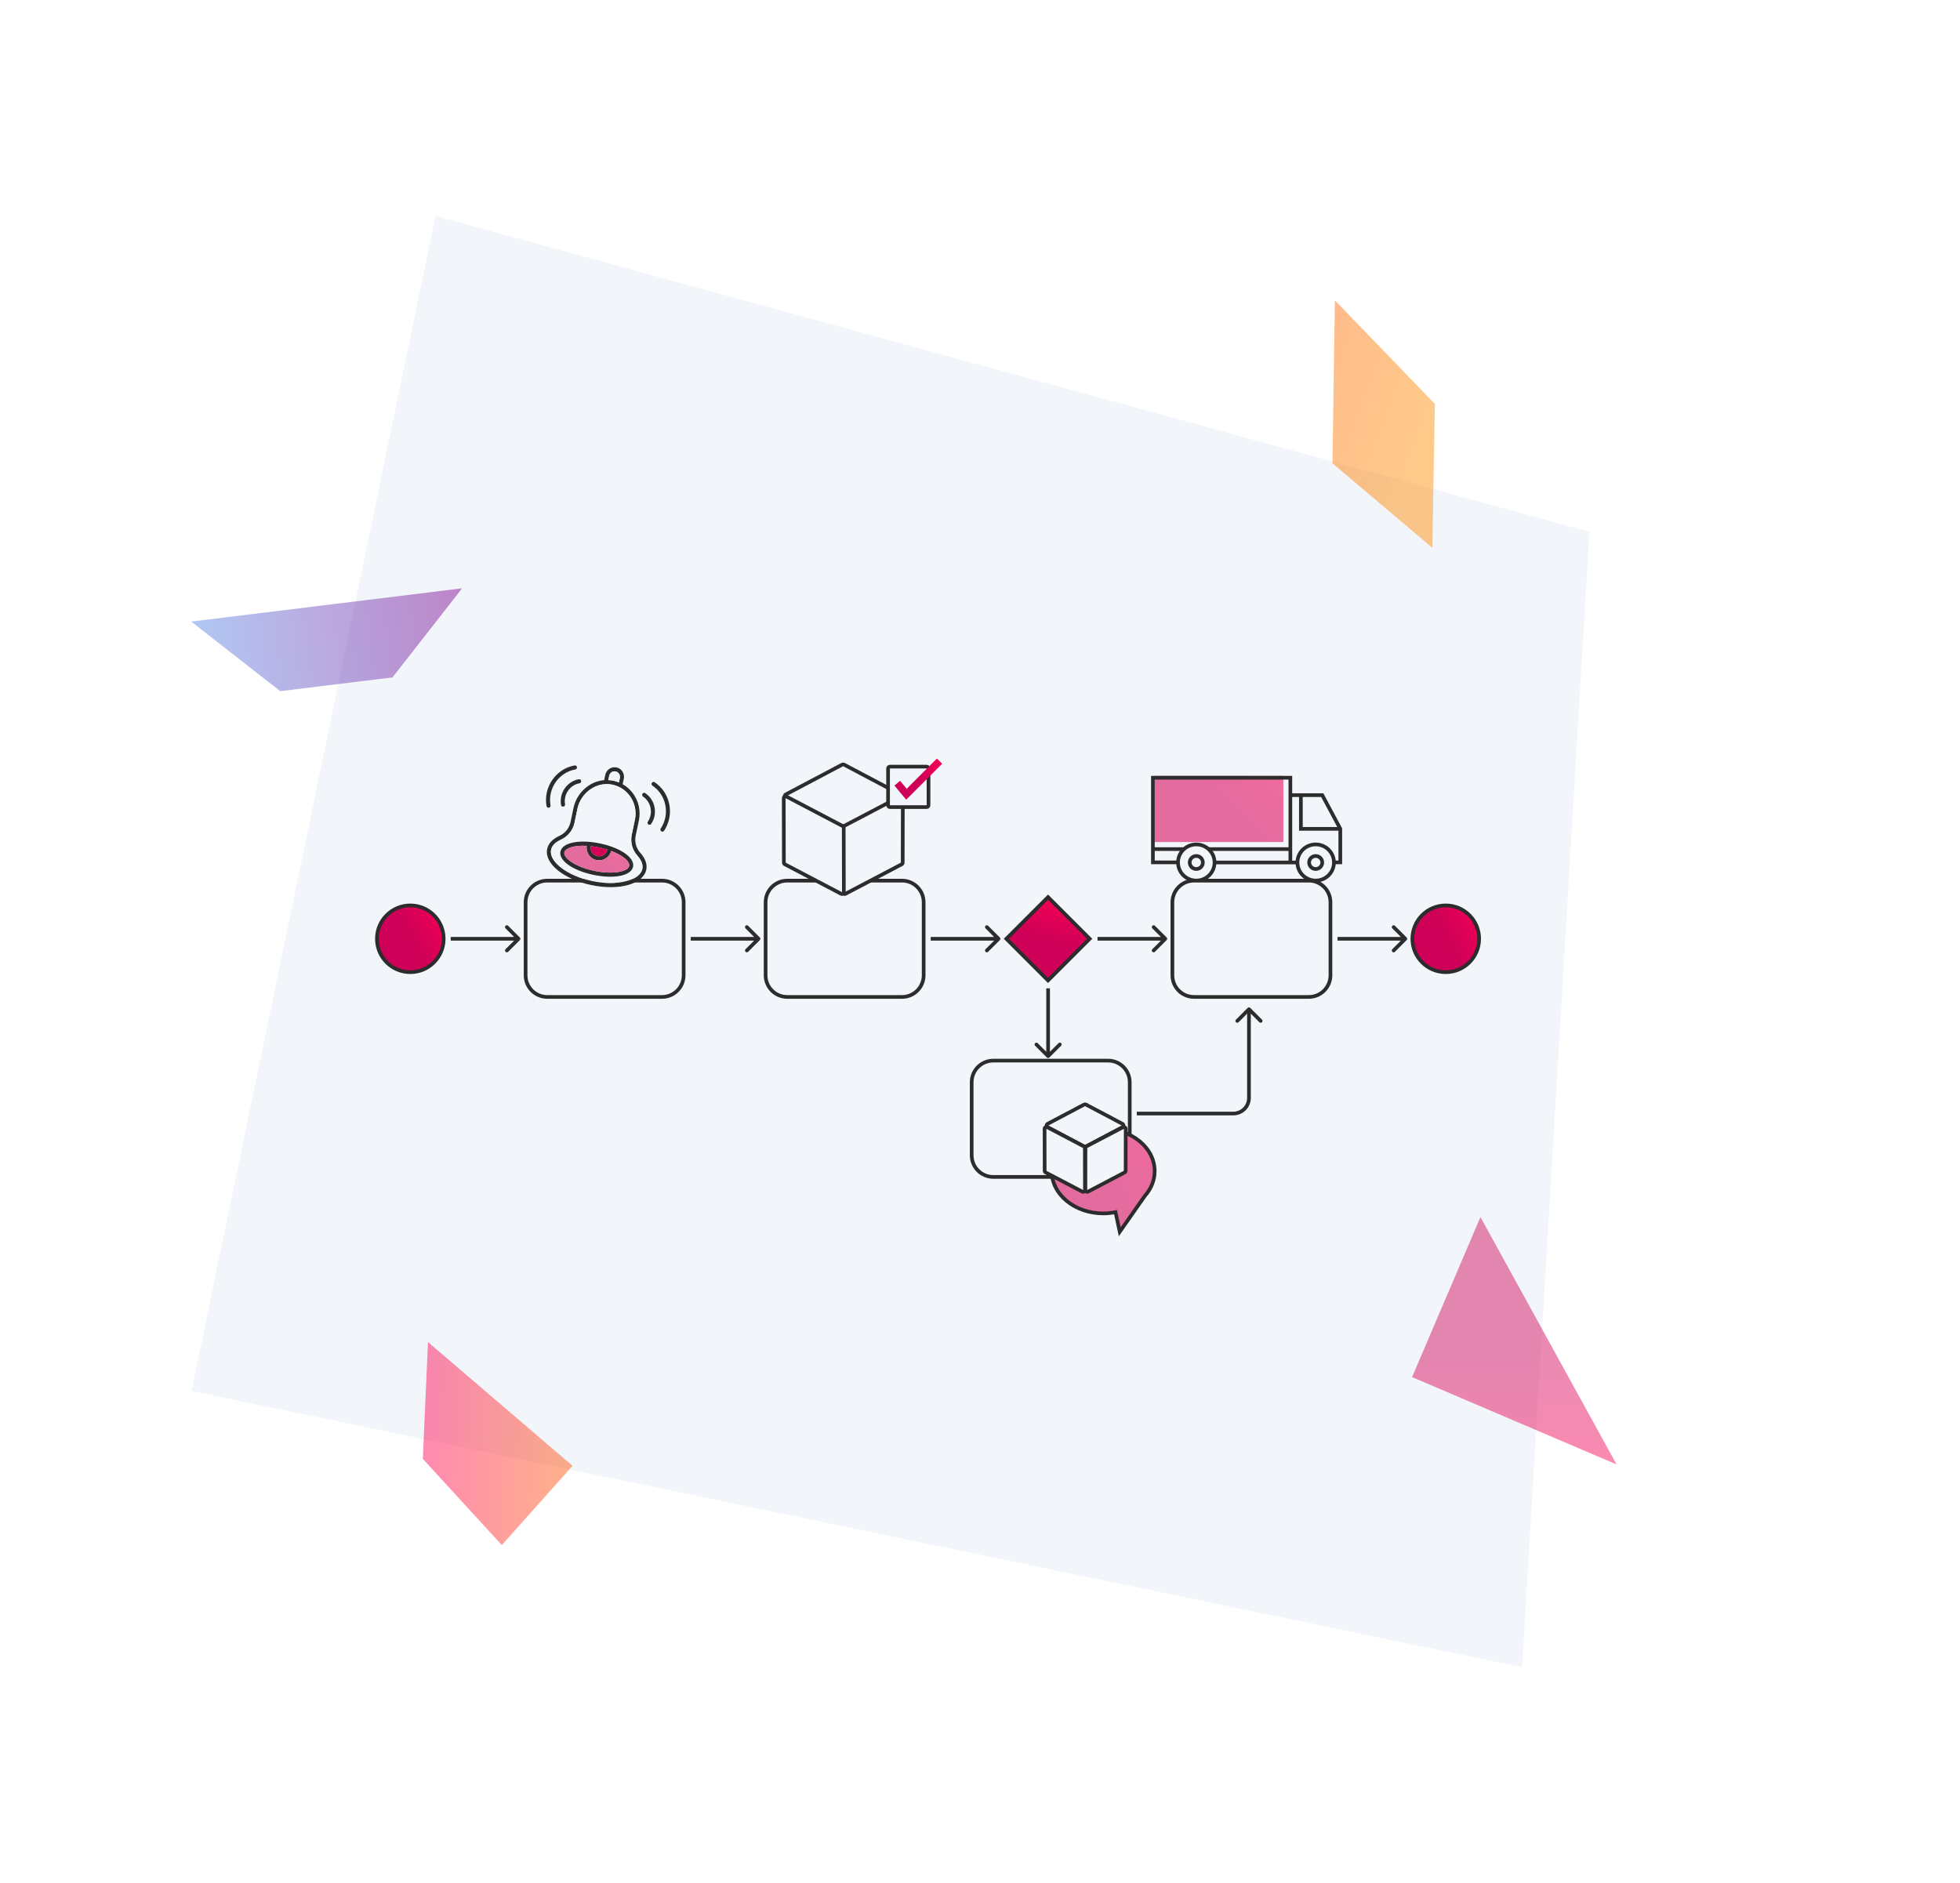 <svg width="533" height="512" viewBox="0 0 533 512" fill="none" xmlns="http://www.w3.org/2000/svg">
<g filter="url(#filter0_dd_1105_8859)">
<path d="M413.919 453.431L52.077 378.282L118.439 58.745L432.227 144.62L413.919 453.431Z" fill="#F2F5F9"/>
</g>
<path opacity="0.46" d="M125.662 160L52 169.045L76.224 187.97L106.736 184.224L125.662 160Z" fill="url(#paint0_linear_1105_8859)"/>
<g clip-path="url(#clip0_1105_8859)">
<rect x="314" y="211" width="35" height="18" fill="url(#paint1_linear_1105_8859)"/>
<path d="M350.896 234.535V211.517H313.521V234.535H320.348" stroke="#2C2C2C" stroke-miterlimit="10"/>
<path d="M350.781 216.247H359.573L364.476 225.397V234.535H362.751" stroke="#2C2C2C" stroke-miterlimit="10"/>
<path d="M325.315 239.483C328.058 239.483 330.281 237.281 330.281 234.566C330.281 231.851 328.058 229.65 325.315 229.65C322.573 229.65 320.35 231.851 320.35 234.566C320.35 237.281 322.573 239.483 325.315 239.483Z" stroke="#2C2C2C" stroke-miterlimit="10"/>
<path d="M325.315 236.336C326.302 236.336 327.103 235.544 327.103 234.566C327.103 233.589 326.302 232.797 325.315 232.797C324.328 232.797 323.527 233.589 323.527 234.566C323.527 235.544 324.328 236.336 325.315 236.336Z" stroke="#2C2C2C" stroke-miterlimit="10"/>
<path d="M357.786 239.483C360.529 239.483 362.752 237.281 362.752 234.566C362.752 231.851 360.529 229.65 357.786 229.65C355.044 229.65 352.82 231.851 352.82 234.566C352.82 237.281 355.044 239.483 357.786 239.483Z" stroke="#2C2C2C" stroke-miterlimit="10"/>
<path d="M357.786 236.336C358.773 236.336 359.573 235.544 359.573 234.566C359.573 233.589 358.773 232.797 357.786 232.797C356.798 232.797 355.998 233.589 355.998 234.566C355.998 235.544 356.798 236.336 357.786 236.336Z" stroke="#2C2C2C" stroke-miterlimit="10"/>
<path d="M352.821 234.566H330.281" stroke="#2C2C2C" stroke-miterlimit="10"/>
<path d="M350.781 230.923H328.639" stroke="#2C2C2C" stroke-miterlimit="10"/>
<path d="M321.823 230.923H313.805" stroke="#2C2C2C" stroke-miterlimit="10"/>
<path d="M353.762 216.247V225.417H364.477" stroke="#2C2C2C" stroke-miterlimit="10"/>
</g>
<path opacity="0.46" d="M116.387 365L155.696 398.649L136.458 420.208L114.989 396.761L116.387 365Z" fill="url(#paint2_linear_1105_8859)"/>
<path opacity="0.46" d="M439.612 398.274L383.999 374.519L402.588 331L439.612 398.274Z" fill="url(#paint3_linear_1105_8859)"/>
<path opacity="0.46" d="M363.007 81.686L390.193 109.842L389.51 148.971L362.353 126.001L363.007 81.686Z" fill="url(#paint4_linear_1105_8859)"/>
<path d="M270.121 288.447H301.334C304.584 288.448 307.218 291.082 307.218 294.332V314.194C307.218 317.444 304.584 320.079 301.334 320.079H270.121C266.871 320.079 264.236 317.444 264.236 314.194V294.332C264.236 291.082 266.871 288.447 270.121 288.447Z" fill="#F2F5F9" stroke="#2C2C2C"/>
<circle cx="111.577" cy="255.316" r="9.077" fill="url(#paint5_linear_1105_8859)" stroke="#2C2C2C"/>
<path d="M141.368 255.669C141.563 255.474 141.563 255.158 141.368 254.962L138.186 251.78C137.991 251.585 137.674 251.585 137.479 251.78C137.283 251.976 137.283 252.292 137.479 252.487L140.307 255.316L137.479 258.144C137.283 258.34 137.283 258.656 137.479 258.851C137.674 259.047 137.991 259.047 138.186 258.851L141.368 255.669ZM122.57 255.316V255.816H141.014V255.316V254.816H122.57V255.316Z" fill="#2C2C2C"/>
<path d="M148.816 239.5H180.029C183.279 239.5 185.913 242.135 185.913 245.385V265.247C185.913 268.497 183.279 271.132 180.029 271.132H148.816C145.567 271.132 142.932 268.497 142.932 265.247V245.385C142.932 242.135 145.567 239.5 148.816 239.5Z" fill="#F2F5F9" stroke="#2C2C2C"/>
<path d="M206.631 255.669C206.827 255.474 206.827 255.158 206.631 254.962L203.449 251.78C203.254 251.585 202.938 251.585 202.742 251.78C202.547 251.976 202.547 252.292 202.742 252.487L205.571 255.316L202.742 258.144C202.547 258.34 202.547 258.656 202.742 258.851C202.938 259.047 203.254 259.047 203.449 258.851L206.631 255.669ZM187.834 255.316V255.816H206.278V255.316V254.816H187.834V255.316Z" fill="#2C2C2C"/>
<path d="M214.082 239.5H245.295C248.545 239.5 251.179 242.135 251.179 245.385V265.247C251.179 268.497 248.545 271.132 245.295 271.132H214.082C210.832 271.132 208.197 268.497 208.197 265.247V245.385C208.197 242.135 210.832 239.5 214.082 239.5Z" fill="#F2F5F9" stroke="#2C2C2C"/>
<path d="M271.897 255.669C272.092 255.474 272.092 255.158 271.897 254.962L268.715 251.78C268.52 251.585 268.203 251.585 268.008 251.78C267.813 251.976 267.813 252.292 268.008 252.487L270.836 255.316L268.008 258.144C267.813 258.34 267.813 258.656 268.008 258.851C268.203 259.047 268.52 259.047 268.715 258.851L271.897 255.669ZM253.1 255.316V255.816H271.544V255.316V254.816H253.1V255.316Z" fill="#2C2C2C"/>
<rect x="273.668" y="255.316" width="16.025" height="16.025" transform="rotate(-45 273.668 255.316)" fill="url(#paint6_linear_1105_8859)" stroke="#2C2C2C"/>
<path d="M317.256 255.669C317.452 255.474 317.452 255.158 317.256 254.962L314.074 251.78C313.879 251.585 313.563 251.585 313.367 251.78C313.172 251.976 313.172 252.292 313.367 252.487L316.196 255.316L313.367 258.144C313.172 258.34 313.172 258.656 313.367 258.851C313.563 259.047 313.879 259.047 314.074 258.851L317.256 255.669ZM298.459 255.316V255.816H316.903V255.316V254.816H298.459V255.316Z" fill="#2C2C2C"/>
<path d="M324.705 239.5H355.918C359.168 239.5 361.802 242.135 361.802 245.385V265.247C361.802 268.497 359.168 271.132 355.918 271.132H324.705C321.455 271.132 318.82 268.497 318.82 265.247V245.385C318.82 242.135 321.455 239.5 324.705 239.5Z" fill="#F2F5F9" stroke="#2C2C2C"/>
<path d="M382.516 255.669C382.712 255.474 382.712 255.158 382.516 254.962L379.334 251.78C379.139 251.585 378.822 251.585 378.627 251.78C378.432 251.976 378.432 252.292 378.627 252.487L381.456 255.316L378.627 258.144C378.432 258.34 378.432 258.656 378.627 258.851C378.822 259.047 379.139 259.047 379.334 258.851L382.516 255.669ZM363.719 255.316V255.816H382.163V255.316V254.816H363.719V255.316Z" fill="#2C2C2C"/>
<circle cx="393.159" cy="255.316" r="9.077" fill="url(#paint7_linear_1105_8859)" stroke="#2C2C2C"/>
<path d="M284.666 287.592C284.861 287.787 285.178 287.787 285.373 287.592L288.555 284.41C288.75 284.214 288.75 283.898 288.555 283.703C288.36 283.507 288.043 283.507 287.848 283.703L285.02 286.531L282.191 283.703C281.996 283.507 281.679 283.507 281.484 283.703C281.289 283.898 281.289 284.214 281.484 284.41L284.666 287.592ZM285.02 268.794L284.52 268.794L284.52 287.238L285.02 287.238L285.52 287.238L285.52 268.794L285.02 268.794Z" fill="#2C2C2C"/>
<path d="M339.996 274.116C339.8 273.92 339.484 273.92 339.289 274.116L336.107 277.298C335.911 277.493 335.911 277.809 336.107 278.005C336.302 278.2 336.618 278.2 336.814 278.005L339.642 275.176L342.471 278.005C342.666 278.2 342.982 278.2 343.178 278.005C343.373 277.809 343.373 277.493 343.178 277.298L339.996 274.116ZM309.139 302.844V303.344H335.386V302.844V302.344H309.139V302.844ZM339.642 298.588H340.142V274.469H339.642H339.142V298.588H339.642ZM335.386 302.844V303.344C338.013 303.344 340.142 301.215 340.142 298.588H339.642H339.142C339.142 300.663 337.46 302.344 335.386 302.344V302.844Z" fill="#2C2C2C"/>
<path d="M213.681 216.945C213.327 216.758 213.327 216.249 213.681 216.061L229.045 207.94C229.191 207.863 229.366 207.863 229.512 207.941L244.875 216.061C245.231 216.249 245.231 216.758 244.875 216.945L229.512 225.066C229.366 225.143 229.191 225.144 229.045 225.067L213.681 216.945Z" fill="#F2F5F9" stroke="#2C2C2C" stroke-linejoin="round"/>
<path d="M229.901 243.083C229.568 243.258 229.168 243.016 229.169 242.639L229.205 225.102C229.206 224.916 229.309 224.746 229.473 224.66L244.784 216.629C245.117 216.455 245.516 216.697 245.516 217.073L245.479 234.611C245.479 234.796 245.376 234.966 245.212 235.052L229.901 243.083Z" fill="#F2F5F9" stroke="#2C2C2C" stroke-linejoin="round"/>
<path d="M228.743 243.083C229.076 243.258 229.476 243.016 229.476 242.639L229.439 225.102C229.439 224.916 229.336 224.746 229.172 224.66L213.861 216.629C213.528 216.454 213.128 216.697 213.129 217.073L213.165 234.61C213.165 234.796 213.268 234.966 213.432 235.052L228.743 243.083Z" fill="#F2F5F9" stroke="#2C2C2C" stroke-linejoin="round"/>
<rect x="241.5" y="208.5" width="11" height="11" rx="0.5" fill="#F2F5F9" stroke="#2C2C2C" stroke-linejoin="round"/>
<path d="M244 213L246.5 216L255.5 207" stroke="url(#paint8_linear_1105_8859)" stroke-width="2"/>
<g clip-path="url(#clip1_1105_8859)">
<path d="M174.119 231.933C172.983 230.677 172.517 228.926 172.867 227.254L173.725 223.166C174.228 220.765 173.78 218.313 172.464 216.263C171.66 215.003 170.579 213.992 169.324 213.28L169.633 211.805C169.776 211.124 169.649 210.421 169.276 209.826C168.894 209.246 168.317 208.852 167.647 208.711C166.258 208.42 164.892 209.333 164.595 210.748L164.297 212.169C162.827 212.293 161.384 212.797 160.08 213.654C157.979 215.05 156.477 217.252 155.963 219.702L155.158 223.54C154.807 225.211 153.676 226.628 152.132 227.321C150.26 228.162 149.107 229.392 148.794 230.884C147.971 234.809 153.25 239.121 160.802 240.705C168.354 242.289 174.921 240.461 175.744 236.536C176.057 235.045 175.495 233.455 174.119 231.933ZM165.667 210.973C165.838 210.156 166.62 209.633 167.418 209.8C167.804 209.881 168.142 210.111 168.353 210.439C168.572 210.781 168.645 211.183 168.561 211.58L168.307 212.794C167.817 212.595 167.314 212.432 166.789 212.322L166.756 212.315C166.312 212.222 165.868 212.175 165.419 212.154L165.667 210.973ZM161.03 239.616C154.309 238.207 149.195 234.309 149.866 231.108C150.164 229.688 151.505 228.815 152.569 228.333C154.434 227.497 155.806 225.784 156.23 223.765L157.035 219.927C157.488 217.765 158.814 215.821 160.679 214.587C162.46 213.403 164.54 212.987 166.528 213.404L166.555 213.41C168.624 213.844 170.396 215.079 171.548 216.872C172.699 218.665 173.096 220.829 172.653 222.941L171.795 227.029C171.372 229.049 171.94 231.169 173.312 232.684C174.092 233.553 174.97 234.89 174.672 236.311C174.001 239.512 167.752 241.026 161.03 239.616Z" fill="#2C2C2C"/>
<path d="M168.562 211.58L168.307 212.794C167.817 212.595 167.314 212.432 166.789 212.322L166.757 212.315C166.312 212.222 165.868 212.175 165.419 212.154L165.667 210.973C165.838 210.156 166.62 209.633 167.418 209.8C167.804 209.881 168.142 210.111 168.353 210.439C168.572 210.781 168.645 211.183 168.562 211.58Z" fill="#F2F5F9"/>
<path d="M173.312 232.684C171.94 231.169 171.372 229.049 171.795 227.029L172.653 222.941C173.096 220.829 172.703 218.672 171.548 216.872C170.392 215.073 168.623 213.849 166.555 213.41L166.528 213.404C164.54 212.987 162.46 213.403 160.679 214.587C158.814 215.821 157.488 217.765 157.035 219.927L156.23 223.765C155.806 225.784 154.434 227.497 152.569 228.333C151.505 228.815 150.164 229.688 149.866 231.108C149.195 234.309 154.309 238.207 161.03 239.616C167.752 241.026 174.001 239.512 174.672 236.311C174.97 234.89 174.092 233.553 173.312 232.684ZM161.384 237.929C155.751 236.747 151.89 234.022 152.401 231.589C152.911 229.155 157.542 228.206 163.176 229.387C168.809 230.569 172.669 233.294 172.158 235.733C171.646 238.172 167.018 239.11 161.384 237.929Z" fill="#F2F5F9"/>
<path d="M163.175 229.387C157.542 228.206 152.912 229.15 152.401 231.589C151.889 234.028 155.75 236.747 161.384 237.929C167.017 239.11 171.647 238.166 172.158 235.733C172.668 233.299 168.809 230.569 163.175 229.387ZM162.947 230.476C163.746 230.644 164.487 230.845 165.189 231.071C164.887 232.298 163.681 233.085 162.454 232.828C161.226 232.57 160.438 231.365 160.655 230.12C161.389 230.195 162.148 230.309 162.947 230.476ZM161.612 236.84C156.424 235.752 153.157 233.316 153.473 231.814C153.715 230.66 156.112 229.85 159.559 230.033C159.296 231.825 160.451 233.545 162.225 233.917C164 234.289 165.749 233.178 166.227 231.431C169.458 232.649 171.328 234.354 171.086 235.508C170.77 237.01 166.801 237.928 161.612 236.84Z" fill="#2C2C2C"/>
<path d="M165.189 231.072C164.887 232.298 163.681 233.085 162.454 232.828C161.226 232.571 160.438 231.365 160.655 230.12C161.389 230.195 162.148 230.309 162.947 230.476C163.746 230.644 164.487 230.845 165.189 231.072Z" fill="#D40157"/>
<path d="M171.085 235.508C170.77 237.011 166.8 237.928 161.611 236.84C156.423 235.752 153.156 233.316 153.472 231.814C153.714 230.66 156.111 229.85 159.559 230.033C159.295 231.825 160.45 233.545 162.224 233.917C163.999 234.289 165.748 233.178 166.226 231.431C169.457 232.649 171.327 234.354 171.085 235.508Z" fill="url(#paint9_linear_1105_8859)"/>
<path d="M153.569 214.414C152.654 215.734 152.301 217.337 152.573 218.923C152.614 219.153 152.785 219.325 153 219.37C153.064 219.384 153.136 219.387 153.206 219.374C153.503 219.317 153.703 219.029 153.654 218.729C153.433 217.438 153.724 216.129 154.465 215.051C155.206 213.973 156.325 213.253 157.6 213.015C157.898 212.958 158.098 212.67 158.049 212.37C157.995 212.069 157.712 211.868 157.416 211.919C155.851 212.205 154.49 213.09 153.574 214.415L153.569 214.414Z" fill="#2C2C2C"/>
<path d="M149.048 219.667C149.113 219.68 149.185 219.684 149.255 219.67C149.552 219.613 149.752 219.326 149.703 219.025C149.322 216.814 149.818 214.582 151.089 212.74C152.364 210.899 154.264 209.661 156.446 209.261C156.744 209.204 156.944 208.916 156.895 208.616C156.84 208.315 156.558 208.113 156.262 208.165C153.794 208.619 151.637 210.019 150.193 212.103C148.748 214.188 148.189 216.719 148.622 219.219C148.663 219.449 148.834 219.622 149.048 219.667Z" fill="#2C2C2C"/>
<path d="M174.864 216.636C175.937 217.361 176.667 218.469 176.917 219.761C177.166 221.052 176.903 222.361 176.181 223.454C176.011 223.708 176.078 224.052 176.333 224.225C176.392 224.265 176.459 224.291 176.523 224.304C176.738 224.349 176.963 224.26 177.094 224.066C177.98 222.723 178.301 221.114 177.993 219.537C177.686 217.961 176.797 216.598 175.478 215.708C175.229 215.536 174.889 215.607 174.717 215.867C174.547 216.121 174.614 216.464 174.869 216.637L174.864 216.636Z" fill="#2C2C2C"/>
<path d="M178.039 212.738C177.789 212.566 177.45 212.637 177.278 212.897C177.107 213.151 177.175 213.495 177.43 213.667C179.267 214.911 180.515 216.804 180.938 219.007C181.366 221.205 180.918 223.447 179.681 225.319C179.51 225.573 179.578 225.917 179.832 226.089C179.891 226.13 179.958 226.156 180.023 226.169C180.237 226.214 180.463 226.125 180.593 225.931C181.994 223.815 182.494 221.271 182.014 218.783C181.534 216.296 180.121 214.147 178.039 212.738Z" fill="#2C2C2C"/>
</g>
<path d="M300 307C307.732 307 314 312.149 314 318.5C314 321.041 312.994 323.389 311.295 325.292L304.5 335L303.356 329.664C302.281 329.881 301.157 330 300 330C292.268 330 286 324.851 286 318.5C286 312.149 292.268 307 300 307Z" fill="url(#paint10_linear_1105_8859)"/>
<path d="M314 318.5L314.5 318.5V318.5H314ZM311.295 325.292L310.922 324.959L310.902 324.981L310.885 325.005L311.295 325.292ZM304.5 335L304.011 335.105L304.252 336.227L304.91 335.287L304.5 335ZM303.356 329.664L303.845 329.559L303.742 329.076L303.257 329.174L303.356 329.664ZM286 318.5H285.5V318.5L286 318.5ZM300 307V307.5C307.552 307.5 313.5 312.512 313.5 318.5H314H314.5C314.5 311.785 307.912 306.5 300 306.5V307ZM314 318.5L313.5 318.5C313.5 320.904 312.55 323.135 310.922 324.959L311.295 325.292L311.668 325.625C313.439 323.642 314.5 321.179 314.5 318.5L314 318.5ZM311.295 325.292L310.885 325.005L304.09 334.713L304.5 335L304.91 335.287L311.705 325.579L311.295 325.292ZM304.5 335L304.989 334.895L303.845 329.559L303.356 329.664L302.868 329.769L304.011 335.105L304.5 335ZM303.356 329.664L303.257 329.174C302.214 329.385 301.123 329.5 300 329.5V330V330.5C301.191 330.5 302.348 330.378 303.456 330.154L303.356 329.664ZM300 330V329.5C292.448 329.5 286.5 324.488 286.5 318.5L286 318.5L285.5 318.5C285.5 325.215 292.088 330.5 300 330.5V330ZM286 318.5H286.5C286.5 312.512 292.448 307.5 300 307.5V307V306.5C292.088 306.5 285.5 311.785 285.5 318.5H286Z" fill="#2C2C2C"/>
<path d="M284.877 306.535C284.522 306.348 284.522 305.839 284.877 305.651L294.831 300.39C294.977 300.313 295.151 300.313 295.297 300.39L305.251 305.651C305.606 305.839 305.606 306.348 305.251 306.535L295.297 311.797C295.151 311.874 294.977 311.874 294.831 311.797L284.877 306.535Z" fill="#F2F5F9" stroke="#2C2C2C" stroke-linejoin="round"/>
<path d="M295.876 324.083C295.543 324.258 295.143 324.016 295.144 323.639L295.167 312.221C295.168 312.036 295.271 311.866 295.435 311.779L305.394 306.555C305.727 306.38 306.127 306.623 306.126 306.999L306.104 318.417C306.103 318.602 306 318.773 305.836 318.859L295.876 324.083Z" fill="#F2F5F9" stroke="#2C2C2C" stroke-linejoin="round"/>
<path d="M294.312 324.083C294.645 324.258 295.045 324.016 295.044 323.639L295.02 312.221C295.02 312.036 294.916 311.866 294.752 311.779L284.793 306.555C284.46 306.38 284.06 306.623 284.061 306.999L284.084 318.417C284.084 318.602 284.187 318.773 284.352 318.859L294.312 324.083Z" fill="#F2F5F9" stroke="#2C2C2C" stroke-linejoin="round"/>
<defs>
<filter id="filter0_dd_1105_8859" x="12.076" y="18.745" width="460.15" height="474.686" filterUnits="userSpaceOnUse" color-interpolation-filters="sRGB">
<feFlood flood-opacity="0" result="BackgroundImageFix"/>
<feColorMatrix in="SourceAlpha" type="matrix" values="0 0 0 0 0 0 0 0 0 0 0 0 0 0 0 0 0 0 127 0" result="hardAlpha"/>
<feOffset dx="15" dy="15"/>
<feGaussianBlur stdDeviation="12.5"/>
<feComposite in2="hardAlpha" operator="out"/>
<feColorMatrix type="matrix" values="0 0 0 0 0.353 0 0 0 0 0.588 0 0 0 0 1 0 0 0 0.2 0"/>
<feBlend mode="normal" in2="BackgroundImageFix" result="effect1_dropShadow_1105_8859"/>
<feColorMatrix in="SourceAlpha" type="matrix" values="0 0 0 0 0 0 0 0 0 0 0 0 0 0 0 0 0 0 127 0" result="hardAlpha"/>
<feOffset dx="-15" dy="-15"/>
<feGaussianBlur stdDeviation="12.5"/>
<feComposite in2="hardAlpha" operator="out"/>
<feColorMatrix type="matrix" values="0 0 0 0 1 0 0 0 0 1 0 0 0 0 1 0 0 0 1 0"/>
<feBlend mode="normal" in2="effect1_dropShadow_1105_8859" result="effect2_dropShadow_1105_8859"/>
<feBlend mode="normal" in="SourceGraphic" in2="effect2_dropShadow_1105_8859" result="shape"/>
</filter>
<linearGradient id="paint0_linear_1105_8859" x1="126.987" y1="170.787" x2="53.325" y2="179.832" gradientUnits="userSpaceOnUse">
<stop stop-color="#81008F"/>
<stop offset="1" stop-color="#5386E4"/>
</linearGradient>
<linearGradient id="paint1_linear_1105_8859" x1="373.955" y1="227.182" x2="357.543" y2="244.252" gradientUnits="userSpaceOnUse">
<stop stop-color="#F46B9D"/>
<stop offset="1" stop-color="#E36B9E"/>
</linearGradient>
<linearGradient id="paint2_linear_1105_8859" x1="115.194" y1="392.11" x2="155.905" y2="393.902" gradientUnits="userSpaceOnUse">
<stop stop-color="#FF0054"/>
<stop offset="1" stop-color="#FF5400"/>
</linearGradient>
<linearGradient id="paint3_linear_1105_8859" x1="376.362" y1="407.947" x2="376.672" y2="365.335" gradientUnits="userSpaceOnUse">
<stop stop-color="#FF0054"/>
<stop offset="1" stop-color="#CF0057"/>
</linearGradient>
<linearGradient id="paint4_linear_1105_8859" x1="375.675" y1="148.73" x2="318.41" y2="128.098" gradientUnits="userSpaceOnUse">
<stop stop-color="#FF8900"/>
<stop offset="1" stop-color="#FF5400"/>
</linearGradient>
<linearGradient id="paint5_linear_1105_8859" x1="134.81" y1="262.958" x2="120.272" y2="270.734" gradientUnits="userSpaceOnUse">
<stop stop-color="#FF0054"/>
<stop offset="1" stop-color="#CF0057"/>
</linearGradient>
<linearGradient id="paint6_linear_1105_8859" x1="302.125" y1="270.621" x2="289.203" y2="277.534" gradientUnits="userSpaceOnUse">
<stop stop-color="#FF0054"/>
<stop offset="1" stop-color="#CF0057"/>
</linearGradient>
<linearGradient id="paint7_linear_1105_8859" x1="416.392" y1="262.958" x2="401.854" y2="270.734" gradientUnits="userSpaceOnUse">
<stop stop-color="#FF0054"/>
<stop offset="1" stop-color="#CF0057"/>
</linearGradient>
<linearGradient id="paint8_linear_1105_8859" x1="263.7" y1="215.091" x2="256.048" y2="220.321" gradientUnits="userSpaceOnUse">
<stop stop-color="#FF0054"/>
<stop offset="1" stop-color="#CF0057"/>
</linearGradient>
<linearGradient id="paint9_linear_1105_8859" x1="183.105" y1="240.704" x2="176.371" y2="247.485" gradientUnits="userSpaceOnUse">
<stop stop-color="#F46B9D"/>
<stop offset="1" stop-color="#E36B9E"/>
</linearGradient>
<linearGradient id="paint10_linear_1105_8859" x1="333.964" y1="332.172" x2="312.712" y2="343.54" gradientUnits="userSpaceOnUse">
<stop stop-color="#F46B9D"/>
<stop offset="1" stop-color="#E36B9E"/>
</linearGradient>
<clipPath id="clip0_1105_8859">
<rect width="52" height="29" fill="white" transform="translate(313 211)"/>
</clipPath>
<clipPath id="clip1_1105_8859">
<rect width="34.026" height="32.718" fill="white" transform="translate(150.869 205.192) rotate(11.846)"/>
</clipPath>
</defs>
</svg>
